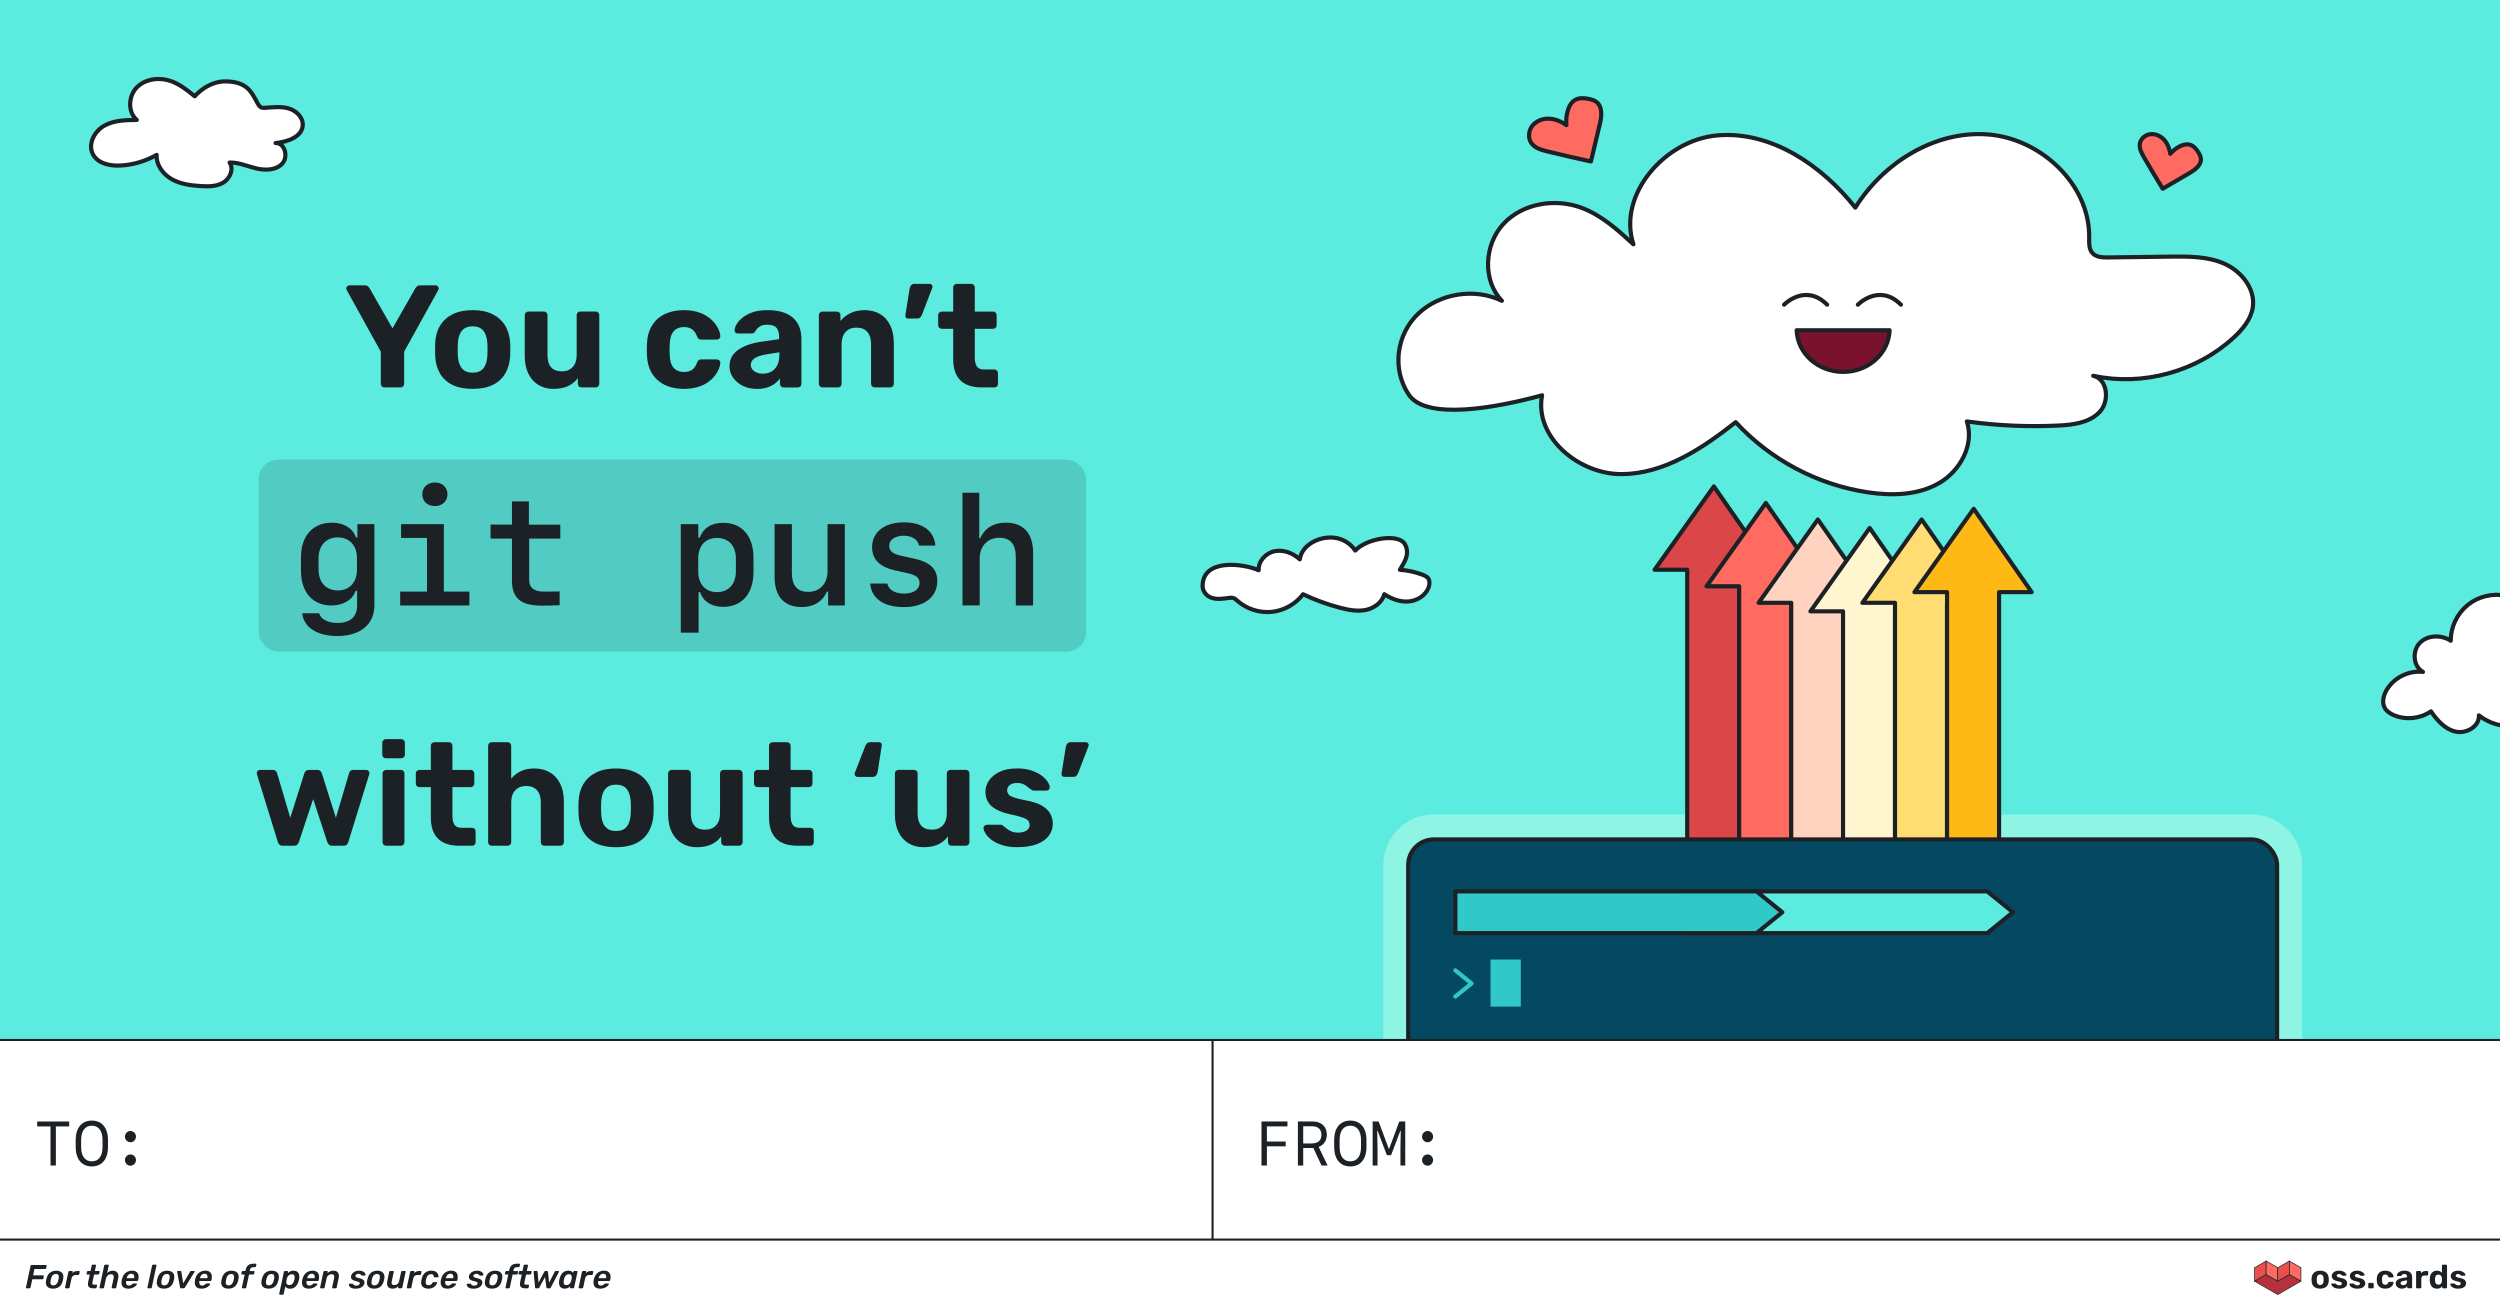 <?xml version="1.0" encoding="UTF-8"?><svg xmlns="http://www.w3.org/2000/svg" viewBox="0 0 1200 630"><rect x="0" y="0" width="1200" height="630" fill="#333333" stroke="none"/><g id="b"><rect width="1200" height="498.72" fill="#5cebdf"/></g><g id="d"><g opacity=".5"><path d="M1080.72,402.93c6.78,0,12.28,5.5,12.28,12.28v153.36c0,6.78-5.5,12.28-12.28,12.28h-392.5c-6.78,0-12.28-5.5-12.28-12.28v-153.36c0-6.78,5.5-12.28,12.28-12.28h392.5M1080.72,390.93h-392.5c-13.39,0-24.28,10.89-24.28,24.28v153.36c0,13.39,10.89,24.28,24.28,24.28h392.5c13.39,0,24.28-10.89,24.28-24.28v-153.36c0-13.39-10.89-24.28-24.28-24.28h0Z" fill="#bffde7"/></g><polygon points="850.48 273.48 822.65 233.49 794.21 273.48 809.86 273.48 809.86 551.52 834.82 551.52 834.82 273.48 850.48 273.48" fill="#db4648" stroke="#1c2126" stroke-linejoin="round" stroke-width="2"/><polygon points="875.41 281.42 847.59 241.43 819.14 281.42 834.8 281.42 834.8 559.45 859.76 559.45 859.76 281.42 875.41 281.42" fill="#ff6b60" stroke="#1c2126" stroke-linejoin="round" stroke-width="2"/><polygon points="900.4 289.35 872.57 249.36 844.13 289.35 859.79 289.35 859.79 567.39 884.74 567.39 884.74 289.35 900.4 289.35" fill="#ffd3bf" stroke="#1c2126" stroke-linejoin="round" stroke-width="2"/><polygon points="925.28 293.44 897.45 253.45 869.01 293.44 884.66 293.44 884.66 571.48 909.62 571.48 909.62 293.44 925.28 293.44" fill="#fff6d0" stroke="#1c2126" stroke-linejoin="round" stroke-width="2"/><polygon points="950.21 289.35 922.39 249.36 893.95 289.35 909.6 289.35 909.6 567.39 934.56 567.39 934.56 289.35 950.21 289.35" fill="#ffdd73" stroke="#1c2126" stroke-linejoin="round" stroke-width="2"/><polygon points="975.2 284.22 947.37 244.23 918.93 284.22 934.59 284.22 934.59 562.26 959.55 562.26 959.55 284.22 975.2 284.22" fill="#ffb916" stroke="#1c2126" stroke-linejoin="round" stroke-width="2"/><rect x="675.94" y="402.93" width="417.07" height="177.92" rx="12.28" ry="12.28" fill="#054861" stroke="#1c2126" stroke-miterlimit="10" stroke-width="2"/><polygon points="953.84 447.9 809.29 447.9 809.29 427.86 953.84 427.86 966.24 437.88 953.84 447.9" fill="#5cebdf" stroke="#1c2126" stroke-linejoin="round" stroke-width="2"/><polygon points="843.11 447.9 698.57 447.9 698.57 427.86 843.11 427.86 855.51 437.88 843.11 447.9" fill="#30c8c9" stroke="#1c2126" stroke-linejoin="round" stroke-width="2"/><polyline points="698.57 465.77 706.35 472.05 698.57 478.34" fill="none" stroke="#30c8c9" stroke-linecap="round" stroke-linejoin="round" stroke-width="2"/><rect x="715.45" y="460.57" width="14.54" height="22.61" fill="#30c8c9"/><path d="M1067.77,126.61c-8.12-3.61-17.34-3.55-26.22-3.43-9.87.13-19.73.26-29.6.39-2.71.04-5.78-.08-7.59-2.1-1.75-1.96-1.59-4.9-1.55-7.53.33-25.46-23.26-47.49-48.65-49.41-25.39-1.92-50.13,13.52-63.61,35.12-16.1-20.3-40.23-36.78-66.05-34.67-25.29,2.07-48.24,28.47-40.47,52.28-7.48-6.87-15.23-13.87-24.73-17.46-12.71-4.8-28.38-2.28-37.64,7.66s-10.18,27.17-.74,36.93c-12.9-6.25-29.54-3.74-40.02,6.04-10.49,9.78-13.02,26.58-4.68,39.01,8.35,12.43,41.83,6.38,63.98.3-3.85,20.1,17.65,37.9,38.11,37.84,20.47-.06,38.73-12.28,54.83-24.92,16.56,18.01,39.41,30.11,63.61,33.68,11.56,1.71,23.99,1.37,34.09-4.5,10.11-5.86,16.94-18.46,13.25-29.55,14.52,2.02,29.23,2.68,43.87,1.98,7.14-.34,14.94-1.32,19.86-6.51,4.92-5.19,3.89-15.84-3.09-17.38,23.68,5.12,49.66-1.96,67.47-18.37,4.32-3.98,8.34-8.82,9.16-14.63,1.24-8.8-5.49-17.16-13.61-20.77Z" fill="#fff" stroke="#1c2126" stroke-linejoin="round" stroke-width="2"/><path d="M184.54,185.96c-.51,0-.93-.16-1.26-.49-.33-.33-.49-.75-.49-1.26v-15.4l-16.38-29.61c-.05-.14-.09-.27-.14-.38-.05-.12-.07-.25-.07-.39,0-.37.15-.71.46-1.01.3-.3.64-.46,1.01-.46h7.49c.61,0,1.1.16,1.47.49.37.33.63.63.77.91l10.99,19.25,10.99-19.25c.14-.28.4-.58.77-.91.37-.33.89-.49,1.54-.49h7.42c.42,0,.77.15,1.05.46.28.3.42.64.42,1.01,0,.14-.01.27-.04.39s-.08.24-.17.38l-16.38,29.61v15.4c0,.51-.16.93-.49,1.26s-.75.49-1.26.49h-7.7Z" fill="#1c2126"/><path d="M226.89,186.66c-3.87,0-7.12-.64-9.73-1.92-2.61-1.28-4.61-3.12-5.98-5.5-1.38-2.38-2.14-5.16-2.28-8.33-.05-.93-.07-2-.07-3.19s.02-2.23.07-3.11c.14-3.22.93-6.01,2.38-8.37,1.45-2.36,3.48-4.18,6.09-5.46,2.61-1.28,5.79-1.92,9.52-1.92s6.84.64,9.45,1.92c2.61,1.28,4.64,3.1,6.09,5.46,1.45,2.36,2.26,5.14,2.45,8.37.05.89.07,1.92.07,3.11s-.02,2.25-.07,3.19c-.19,3.17-.97,5.95-2.34,8.33-1.38,2.38-3.37,4.21-5.98,5.5-2.61,1.28-5.83,1.92-9.66,1.92ZM226.89,178.89c2.29,0,4-.7,5.14-2.1s1.79-3.48,1.92-6.23c.05-.7.07-1.63.07-2.8s-.02-2.1-.07-2.8c-.14-2.71-.78-4.77-1.92-6.2-1.14-1.42-2.86-2.13-5.14-2.13s-4.01.71-5.18,2.13c-1.17,1.42-1.82,3.49-1.96,6.2-.05.7-.07,1.63-.07,2.8s.02,2.1.07,2.8c.14,2.75.79,4.83,1.96,6.23,1.17,1.4,2.89,2.1,5.18,2.1Z" fill="#1c2126"/><path d="M265.67,186.66c-2.71,0-5.1-.62-7.17-1.86-2.08-1.24-3.7-3.03-4.87-5.39-1.17-2.36-1.75-5.21-1.75-8.58v-19.53c0-.51.17-.93.52-1.26.35-.33.76-.49,1.23-.49h7.49c.47,0,.86.16,1.19.49.33.33.49.75.49,1.26v19.11c0,5.23,2.29,7.84,6.86,7.84,2.19,0,3.93-.69,5.22-2.06,1.28-1.38,1.92-3.3,1.92-5.78v-19.11c0-.51.16-.93.49-1.26.33-.33.75-.49,1.26-.49h7.42c.47,0,.86.16,1.19.49.33.33.49.75.49,1.26v32.9c0,.51-.16.93-.49,1.26-.33.33-.72.49-1.19.49h-6.93c-.47,0-.86-.16-1.19-.49-.33-.33-.49-.75-.49-1.26v-2.73c-1.21,1.68-2.78,2.96-4.69,3.85-1.91.89-4.25,1.33-7,1.33Z" fill="#1c2126"/><path d="M328.18,186.66c-3.45,0-6.48-.63-9.07-1.89-2.59-1.26-4.63-3.09-6.12-5.49-1.49-2.4-2.31-5.29-2.45-8.65-.05-.75-.07-1.69-.07-2.83s.02-2.09.07-2.83c.14-3.41.95-6.31,2.42-8.71,1.47-2.4,3.51-4.24,6.12-5.5,2.61-1.26,5.65-1.89,9.1-1.89,3.08,0,5.72.43,7.91,1.29s3.99,1.96,5.39,3.29c1.4,1.33,2.45,2.69,3.15,4.09.7,1.4,1.07,2.64,1.12,3.71.05.51-.12.93-.49,1.26-.38.33-.79.49-1.26.49h-7.49c-.51,0-.9-.12-1.16-.35-.26-.23-.5-.61-.74-1.12-.61-1.63-1.42-2.8-2.45-3.5-1.03-.7-2.31-1.05-3.85-1.05-2.1,0-3.75.68-4.93,2.03-1.19,1.35-1.83,3.45-1.93,6.3-.09,1.82-.09,3.48,0,4.97.09,2.89.74,4.99,1.93,6.3,1.19,1.31,2.83,1.96,4.93,1.96,1.63,0,2.94-.35,3.92-1.05.98-.7,1.77-1.87,2.38-3.5.23-.51.48-.89.74-1.12.26-.23.64-.35,1.16-.35h7.49c.47,0,.89.16,1.26.49.37.33.54.75.49,1.26-.05.79-.28,1.73-.7,2.8-.42,1.07-1.06,2.17-1.92,3.29-.86,1.12-1.97,2.16-3.33,3.11-1.35.96-3,1.73-4.93,2.31-1.94.58-4.17.88-6.68.88Z" fill="#1c2126"/><path d="M363.25,186.66c-2.47,0-4.69-.48-6.65-1.44s-3.52-2.25-4.69-3.88c-1.17-1.63-1.75-3.45-1.75-5.46,0-3.31,1.34-5.93,4.02-7.84,2.68-1.91,6.22-3.22,10.61-3.92l9.17-1.33v-1.26c0-1.82-.42-3.22-1.26-4.2-.84-.98-2.31-1.47-4.41-1.47-1.54,0-2.77.3-3.67.91-.91.61-1.62,1.4-2.14,2.38-.37.61-.93.91-1.68.91h-6.65c-.51,0-.91-.15-1.19-.46-.28-.3-.4-.66-.35-1.08,0-.79.3-1.73.91-2.8.61-1.07,1.54-2.13,2.8-3.18,1.26-1.05,2.88-1.92,4.86-2.62s4.38-1.05,7.18-1.05c2.94,0,5.46.35,7.56,1.05s3.79,1.68,5.08,2.94c1.28,1.26,2.22,2.72,2.8,4.38.58,1.66.88,3.44.88,5.36v21.63c0,.51-.16.93-.49,1.26s-.72.49-1.19.49h-6.93c-.47,0-.86-.16-1.19-.49-.33-.33-.49-.75-.49-1.26v-2.59c-.61.89-1.42,1.71-2.45,2.48-1.03.77-2.25,1.39-3.67,1.86-1.42.47-3.09.7-5,.7ZM366.05,179.38c1.54,0,2.92-.33,4.13-.98,1.21-.65,2.17-1.66,2.87-3.01.7-1.35,1.05-3.06,1.05-5.11v-1.19l-6.51,1.05c-2.47.42-4.29,1.05-5.46,1.89-1.17.84-1.75,1.87-1.75,3.08,0,.89.27,1.64.8,2.27.54.63,1.24,1.12,2.1,1.47.86.35,1.79.53,2.76.53Z" fill="#1c2126"/><path d="M394.81,185.96c-.47,0-.88-.16-1.22-.49-.35-.33-.53-.75-.53-1.26v-32.9c0-.51.17-.93.53-1.26.35-.33.76-.49,1.22-.49h6.86c.51,0,.93.16,1.26.49.33.33.49.75.49,1.26v2.73c1.21-1.49,2.79-2.73,4.72-3.71,1.94-.98,4.26-1.47,6.96-1.47s5.18.62,7.28,1.85c2.1,1.24,3.73,3.03,4.9,5.39,1.17,2.36,1.75,5.22,1.75,8.58v19.53c0,.51-.16.93-.49,1.26s-.75.49-1.26.49h-7.42c-.51,0-.93-.16-1.26-.49-.33-.33-.49-.75-.49-1.26v-19.11c0-2.47-.6-4.4-1.79-5.77-1.19-1.38-2.93-2.07-5.21-2.07s-3.93.69-5.22,2.07c-1.28,1.38-1.92,3.3-1.92,5.77v19.11c0,.51-.16.93-.49,1.26-.33.33-.75.49-1.26.49h-7.42Z" fill="#1c2126"/><path d="M435.91,152.92c-.42,0-.76-.14-1.02-.42-.26-.28-.36-.68-.31-1.19l2.03-12.74c.09-.61.33-1.14.7-1.61.37-.47.93-.7,1.68-.7h7.28c.37,0,.69.14.95.42.26.28.38.58.38.91s-.07.61-.21.84l-4.83,12.6c-.19.47-.46.9-.8,1.29-.35.4-.9.59-1.65.59h-4.2Z" fill="#1c2126"/><path d="M471.18,185.96c-2.89,0-5.36-.48-7.38-1.43-2.03-.96-3.58-2.44-4.66-4.45-1.07-2.01-1.61-4.53-1.61-7.56v-14.7h-5.46c-.51,0-.93-.16-1.26-.49-.33-.33-.49-.72-.49-1.19v-4.83c0-.51.16-.93.49-1.26s.75-.49,1.26-.49h5.46v-11.55c0-.51.17-.93.53-1.26.35-.33.76-.49,1.22-.49h6.93c.47,0,.86.16,1.19.49.33.33.49.75.49,1.26v11.55h8.75c.51,0,.93.16,1.26.49.33.33.49.75.49,1.26v4.83c0,.47-.16.86-.49,1.19s-.75.49-1.26.49h-8.75v13.86c0,1.77.33,3.16.98,4.17.65,1,1.75,1.5,3.29,1.5h5.11c.51,0,.93.16,1.26.49.33.33.49.72.49,1.19v5.18c0,.51-.16.93-.49,1.26s-.75.49-1.26.49h-6.09Z" fill="#1c2126"/><path d="M135.68,405.96c-.65,0-1.16-.16-1.5-.49-.35-.33-.62-.75-.8-1.26l-10.01-32.41c-.09-.23-.14-.47-.14-.7,0-.42.15-.78.46-1.08.3-.3.67-.46,1.08-.46h6.23c.56,0,1,.16,1.33.49.33.33.54.63.63.91l6.37,21.56,6.79-21.42c.09-.33.32-.67.67-1.01.35-.35.85-.53,1.5-.53h3.99c.65,0,1.16.18,1.5.53.35.35.57.69.67,1.01l6.79,21.42,6.37-21.56c.05-.28.23-.58.56-.91.33-.33.79-.49,1.4-.49h6.23c.42,0,.78.15,1.08.46.3.3.46.67.46,1.08,0,.23-.05.47-.14.7l-10.01,32.41c-.19.51-.44.93-.77,1.26-.33.33-.84.49-1.54.49h-5.39c-.65,0-1.17-.16-1.54-.49-.37-.33-.65-.75-.84-1.26l-6.79-20.65-6.86,20.65c-.19.51-.46.93-.81,1.26-.35.33-.88.49-1.58.49h-5.39Z" fill="#1c2126"/><path d="M185.17,363.96c-.47,0-.86-.16-1.19-.49-.33-.33-.49-.75-.49-1.26v-5.67c0-.47.16-.88.49-1.22.33-.35.72-.53,1.19-.53h7.42c.47,0,.88.17,1.23.53s.52.76.52,1.22v5.67c0,.51-.17.93-.52,1.26-.35.33-.76.49-1.23.49h-7.42ZM185.38,405.96c-.47,0-.88-.16-1.22-.49-.35-.33-.53-.75-.53-1.26v-32.9c0-.51.17-.93.53-1.26.35-.33.76-.49,1.22-.49h7.07c.47,0,.86.16,1.19.49.33.33.49.75.49,1.26v32.9c0,.51-.16.93-.49,1.26-.33.33-.72.49-1.19.49h-7.07Z" fill="#1c2126"/><path d="M220.45,405.96c-2.89,0-5.36-.48-7.38-1.43-2.03-.96-3.58-2.44-4.66-4.45-1.07-2.01-1.61-4.53-1.61-7.56v-14.7h-5.46c-.51,0-.93-.16-1.26-.49-.33-.33-.49-.72-.49-1.19v-4.83c0-.51.16-.93.49-1.26s.75-.49,1.26-.49h5.46v-11.55c0-.51.17-.93.53-1.26.35-.33.76-.49,1.22-.49h6.93c.47,0,.86.16,1.19.49.33.33.49.75.49,1.26v11.55h8.75c.51,0,.93.16,1.26.49.33.33.49.75.49,1.26v4.83c0,.47-.16.86-.49,1.19s-.75.49-1.26.49h-8.75v13.86c0,1.77.33,3.16.98,4.17.65,1,1.75,1.5,3.29,1.5h5.11c.51,0,.93.16,1.26.49.33.33.49.72.49,1.19v5.18c0,.51-.16.93-.49,1.26s-.75.49-1.26.49h-6.09Z" fill="#1c2126"/><path d="M236.06,405.96c-.51,0-.93-.16-1.26-.49-.33-.33-.49-.75-.49-1.26v-46.2c0-.51.16-.93.49-1.26.33-.33.75-.49,1.26-.49h7.56c.51,0,.93.16,1.26.49.33.33.49.75.49,1.26v15.75c1.21-1.49,2.74-2.68,4.58-3.57s4.05-1.33,6.62-1.33c2.75,0,5.19.62,7.32,1.85,2.12,1.24,3.78,3.03,4.97,5.39,1.19,2.36,1.79,5.22,1.79,8.58v19.53c0,.51-.16.93-.49,1.26s-.75.49-1.26.49h-7.63c-.47,0-.86-.16-1.19-.49-.33-.33-.49-.75-.49-1.26v-19.11c0-2.47-.61-4.4-1.82-5.77-1.21-1.38-2.94-2.07-5.18-2.07s-3.94.69-5.25,2.07c-1.31,1.38-1.96,3.3-1.96,5.77v19.11c0,.51-.16.93-.49,1.26-.33.33-.75.49-1.26.49h-7.56Z" fill="#1c2126"/><path d="M295.7,406.66c-3.87,0-7.12-.64-9.73-1.92-2.61-1.28-4.61-3.12-5.98-5.5-1.38-2.38-2.14-5.16-2.28-8.33-.05-.93-.07-2-.07-3.19s.02-2.23.07-3.11c.14-3.22.93-6.01,2.38-8.37,1.45-2.36,3.48-4.18,6.09-5.46,2.61-1.28,5.79-1.92,9.52-1.92s6.84.64,9.45,1.92c2.61,1.28,4.64,3.1,6.09,5.46,1.45,2.36,2.26,5.14,2.45,8.37.05.89.07,1.92.07,3.11s-.02,2.25-.07,3.19c-.19,3.17-.97,5.95-2.34,8.33-1.38,2.38-3.37,4.21-5.98,5.5-2.61,1.28-5.83,1.92-9.66,1.92ZM295.7,398.89c2.29,0,4-.7,5.14-2.1s1.79-3.48,1.92-6.23c.05-.7.07-1.63.07-2.8s-.02-2.1-.07-2.8c-.14-2.71-.78-4.77-1.92-6.2-1.14-1.42-2.86-2.13-5.14-2.13s-4.01.71-5.18,2.13c-1.17,1.42-1.82,3.49-1.96,6.2-.05.7-.07,1.63-.07,2.8s.02,2.1.07,2.8c.14,2.75.79,4.83,1.96,6.23,1.17,1.4,2.89,2.1,5.18,2.1Z" fill="#1c2126"/><path d="M334.48,406.66c-2.71,0-5.1-.62-7.17-1.86-2.08-1.24-3.7-3.03-4.87-5.39-1.17-2.36-1.75-5.21-1.75-8.58v-19.53c0-.51.17-.93.52-1.26.35-.33.76-.49,1.23-.49h7.49c.47,0,.86.16,1.19.49.33.33.49.75.49,1.26v19.11c0,5.23,2.29,7.84,6.86,7.84,2.19,0,3.93-.69,5.22-2.06,1.28-1.38,1.92-3.3,1.92-5.78v-19.11c0-.51.16-.93.49-1.26.33-.33.75-.49,1.26-.49h7.42c.47,0,.86.16,1.19.49.33.33.49.75.49,1.26v32.9c0,.51-.16.93-.49,1.26-.33.33-.72.49-1.19.49h-6.93c-.47,0-.86-.16-1.19-.49-.33-.33-.49-.75-.49-1.26v-2.73c-1.21,1.68-2.78,2.96-4.69,3.85-1.91.89-4.25,1.33-7,1.33Z" fill="#1c2126"/><path d="M382.78,405.96c-2.89,0-5.36-.48-7.38-1.43-2.03-.96-3.58-2.44-4.66-4.45-1.07-2.01-1.61-4.53-1.61-7.56v-14.7h-5.46c-.51,0-.93-.16-1.26-.49-.33-.33-.49-.72-.49-1.19v-4.83c0-.51.16-.93.49-1.26s.75-.49,1.26-.49h5.46v-11.55c0-.51.17-.93.53-1.26.35-.33.76-.49,1.22-.49h6.93c.47,0,.86.16,1.19.49.33.33.49.75.49,1.26v11.55h8.75c.51,0,.93.16,1.26.49.33.33.49.75.49,1.26v4.83c0,.47-.16.86-.49,1.19s-.75.49-1.26.49h-8.75v13.86c0,1.77.33,3.16.98,4.17.65,1,1.75,1.5,3.29,1.5h5.11c.51,0,.93.16,1.26.49.33.33.49.72.49,1.19v5.18c0,.51-.16.93-.49,1.26s-.75.49-1.26.49h-6.09Z" fill="#1c2126"/><path d="M411.54,372.92c-.37,0-.69-.14-.94-.42-.26-.28-.39-.58-.39-.91s.07-.63.21-.91l4.9-12.53c.19-.47.46-.9.8-1.3.35-.4.88-.59,1.58-.59h4.27c.37,0,.7.14.98.42s.37.68.28,1.19l-1.96,12.67c-.09.61-.34,1.16-.74,1.64-.4.49-.97.74-1.71.74h-7.28Z" fill="#1c2126"/><path d="M443.33,406.66c-2.71,0-5.1-.62-7.17-1.86-2.08-1.24-3.7-3.03-4.87-5.39-1.17-2.36-1.75-5.21-1.75-8.58v-19.53c0-.51.17-.93.52-1.26.35-.33.76-.49,1.23-.49h7.49c.47,0,.86.16,1.19.49.33.33.49.75.49,1.26v19.11c0,5.23,2.29,7.84,6.86,7.84,2.19,0,3.93-.69,5.22-2.06,1.28-1.38,1.92-3.3,1.92-5.78v-19.11c0-.51.16-.93.49-1.26.33-.33.75-.49,1.26-.49h7.42c.47,0,.86.16,1.19.49.33.33.49.75.49,1.26v32.9c0,.51-.16.93-.49,1.26-.33.33-.72.49-1.19.49h-6.93c-.47,0-.86-.16-1.19-.49-.33-.33-.49-.75-.49-1.26v-2.73c-1.21,1.68-2.78,2.96-4.69,3.85-1.91.89-4.25,1.33-7,1.33Z" fill="#1c2126"/><path d="M488.47,406.66c-2.89,0-5.38-.34-7.46-1.02-2.08-.68-3.76-1.5-5.04-2.48-1.28-.98-2.24-1.97-2.87-2.98-.63-1-.97-1.85-1.01-2.55-.05-.51.12-.93.49-1.26.37-.33.75-.49,1.12-.49h6.79c.19,0,.34.02.46.07.12.05.27.16.46.35.61.42,1.22.9,1.85,1.44.63.54,1.39.99,2.28,1.36.89.37,1.96.56,3.22.56,1.54,0,2.83-.32,3.88-.95s1.58-1.53,1.58-2.7c0-.84-.23-1.54-.7-2.1-.47-.56-1.38-1.07-2.73-1.54-1.35-.47-3.36-.98-6.02-1.54-2.52-.56-4.67-1.31-6.44-2.24-1.77-.93-3.1-2.11-3.99-3.53-.89-1.42-1.33-3.14-1.33-5.15,0-1.82.57-3.57,1.71-5.25s2.83-3.07,5.08-4.17c2.24-1.1,5.04-1.64,8.4-1.64,2.57,0,4.82.31,6.75.94,1.94.63,3.56,1.42,4.86,2.38,1.31.96,2.3,1.94,2.98,2.94.68,1,1.04,1.88,1.08,2.62.05.51-.09.93-.42,1.26s-.7.49-1.12.49h-6.23c-.23,0-.44-.05-.63-.14s-.35-.21-.49-.35c-.56-.33-1.13-.75-1.71-1.26-.58-.51-1.27-.96-2.06-1.33-.79-.37-1.82-.56-3.08-.56-1.49,0-2.65.34-3.46,1.01-.82.68-1.23,1.53-1.23,2.55,0,.65.21,1.26.63,1.82s1.27,1.07,2.56,1.54c1.28.47,3.28.96,5.98,1.47,3.17.56,5.69,1.4,7.56,2.52,1.87,1.12,3.2,2.42,3.99,3.88.79,1.47,1.19,3.04,1.19,4.72,0,2.19-.64,4.14-1.92,5.85-1.28,1.7-3.19,3.03-5.71,3.99s-5.6,1.44-9.24,1.44Z" fill="#1c2126"/><path d="M510.88,372.92c-.42,0-.76-.14-1.02-.42-.26-.28-.36-.68-.31-1.19l2.03-12.74c.09-.61.33-1.14.7-1.61.37-.47.93-.7,1.68-.7h7.28c.37,0,.69.14.95.42.26.28.38.58.38.91s-.07.61-.21.84l-4.83,12.6c-.19.47-.46.9-.8,1.29-.35.4-.9.59-1.65.59h-4.2Z" fill="#1c2126"/><rect x="124.2" y="220.61" width="397.09" height="92.15" rx="9.29" ry="9.29" fill="#1c2126" opacity=".15"/><path d="M145.07,294.38h8.13c.71,2.82,4.17,4.63,8.8,4.63,6.1,0,9.41-2.92,9.41-8.38v-7.06h-.71c-1.39,4.31-5.88,7.06-11.62,7.06-9.02,0-14.62-6.38-14.62-16.68v-6.38c0-10.37,5.67-16.68,14.94-16.68,5.67,0,10.02,2.71,11.44,7.06h.71v-6.38h8.16v39c0,9.16-6.74,14.72-17.82,14.72-9.7,0-16.11-4.17-16.82-10.91ZM162.14,283.41c5.6,0,9.2-3.89,9.2-9.98v-5.49c0-6.1-3.6-9.98-9.2-9.98s-9.23,3.88-9.23,9.98v5.49c0,6.09,3.6,9.98,9.23,9.98Z" fill="#1c2126"/><path d="M192.09,290.61v-6.63h12.87v-25.77h-12.44v-6.63h20.53v32.4h12.26v6.63h-33.22ZM202.71,237.25c0-3.35,2.49-5.67,6.02-5.67s6.06,2.32,6.06,5.67-2.5,5.67-6.06,5.67-6.02-2.32-6.02-5.67Z" fill="#1c2126"/><path d="M253.87,240.67v11.16h15.08v6.7h-14.94v20.07c0,3.46,2.46,5.38,6.88,5.38,1.43,0,7.06-.04,7.74-.11v6.63c-.64.11-7.2.21-8.38.21-10.27,0-14.51-3.49-14.51-12.16v-20.03h-10.27v-6.7h10.27v-11.16h8.13Z" fill="#1c2126"/><path d="M361.67,267.62v6.95c0,10.41-5.56,16.72-14.54,16.72-5.63,0-9.62-2.57-11.09-7.06h-.71v19.46h-8.55v-52.11h8.41v6.42h.71c1.64-4.56,5.6-7.06,11.23-7.06,8.98,0,14.54,6.31,14.54,16.68ZM335.15,268.15v6.13c0,6.13,3.46,9.94,9.02,9.94s9.05-3.85,9.05-9.94v-6.13c0-6.13-3.46-9.94-9.05-9.94s-9.02,3.81-9.02,9.94Z" fill="#1c2126"/><path d="M405.52,290.61h-8.02v-6.67h-.57c-2,4.78-6.31,7.45-12.05,7.45-8.48,0-13.08-5.06-13.08-14.54v-25.27h8.3v23.28c0,6.27,2.57,9.23,7.91,9.23s9.2-3.85,9.2-9.77v-22.74h8.31v39.03Z" fill="#1c2126"/><path d="M433.83,250.72c8.95,0,14.61,4.13,15.15,11.16h-7.84c-.57-2.92-3.39-4.74-7.41-4.74s-6.92,1.93-6.92,4.85c0,2.5,1.78,3.92,6.02,4.85l5.81,1.25c7.81,1.68,11.26,4.99,11.26,10.84,0,7.59-6.24,12.48-16.04,12.48s-15.61-4.24-16.18-11.3h8.23c.71,3.07,3.67,4.81,8.09,4.81s7.38-2,7.38-5.03c0-2.57-1.64-3.89-6.09-4.85l-5.85-1.28c-7.2-1.6-10.84-5.31-10.84-11.12,0-7.27,5.99-11.91,15.22-11.91Z" fill="#1c2126"/><path d="M461.99,236.5h8.06v21.81h.53c1.96-4.74,6.38-7.45,12.16-7.45,8.52,0,13.15,5.13,13.15,14.51v25.24h-8.31v-23.21c0-6.24-2.6-9.27-7.98-9.27s-9.34,3.92-9.34,9.84v22.63h-8.27v-54.11Z" fill="#1c2126"/><path d="M856.36,146.25s10.16-10.49,20.66,0" fill="none" stroke="#1c2126" stroke-linecap="round" stroke-miterlimit="10" stroke-width="2"/><path d="M891.79,146.25s10.16-10.49,20.66,0" fill="none" stroke="#1c2126" stroke-linecap="round" stroke-miterlimit="10" stroke-width="2"/><path d="M862.4,158.52c.37,11.09,10.2,19.99,22.3,19.99s21.94-8.89,22.3-19.99h-44.61Z" fill="#7a122d" stroke="#1c2126" stroke-linecap="round" stroke-linejoin="round" stroke-width="2"/><path d="M1056.41,76.1c-.1-1.05-.6-2.02-1.15-2.92-.96-1.58-2.22-3.13-3.99-3.68-1.85-.58-3.87.08-5.55,1.04-1.51.86-2.85,1.98-4,3.28-.36-2.4-1.23-4.77-2.83-6.59-1.62-1.84-4.06-3.06-6.5-2.85-2.45.21-4.77,2.02-5.24,4.43-.45,2.31.75,4.59,1.93,6.63,2.93,5.1,5.94,10.15,9.03,15.15,4.28-2.51,8.56-5.02,12.84-7.52,2.7-1.58,5.78-3.85,5.47-6.97Z" fill="#ff6b60" stroke="#1c2126" stroke-linejoin="round" stroke-width="2"/><path d="M766.34,48.97c-1.02-.8-2.3-1.18-3.56-1.45-2.22-.49-4.66-.69-6.64.41-2.08,1.15-3.22,3.49-3.79,5.8-.52,2.06-.67,4.21-.49,6.33-2.43-1.72-5.27-2.96-8.24-3.09-3.01-.13-6.15,1-8.04,3.34-1.89,2.34-2.26,5.94-.52,8.4,1.67,2.36,4.7,3.22,7.5,3.92,7,1.73,14.03,3.35,21.08,4.86,1.41-5.92,2.82-11.84,4.23-17.75.89-3.73,1.49-8.39-1.53-10.76Z" fill="#ff6b60" stroke="#1c2126" stroke-linejoin="round" stroke-width="2"/><path d="M145.31,59.89c.1-3.74-3.25-6.83-6.84-7.86-3.6-1.03-7.42-.53-11.16-.28-.58.04-1.18.07-1.72-.12-1.15-.41-1.73-1.64-2.3-2.71-2.84-5.31-5.03-9.45-14.33-9.85s-15.48,7.15-15.48,7.15c-3.46-2.81-7.01-5.67-11.19-7.21-5.53-2.03-12.32-1.32-16.51,2.83-4.18,4.15-4.6,11.91-.11,15.73-5.38.04-11.02.16-15.69,2.81-4.68,2.65-7.86,8.75-5.44,13.55,2.3,4.56,8.26,5.81,13.37,5.52,6.05-.34,12.01-2.11,17.28-5.11-.27,4.8,3.02,9.26,7.2,11.64,4.18,2.38,9.1,3.03,13.89,3.34,3.75.24,7.74.24,10.95-1.71,3.21-1.95,5.11-6.51,2.98-9.6,4.42-.07,8.59,1.83,12.89,2.84,4.3,1.01,9.41.91,12.41-2.34,2.99-3.25,1.19-10.06-3.22-9.85,5.72-.54,12.89-3,13.04-8.75Z" fill="#fff" stroke="#1c2126" stroke-linejoin="round" stroke-width="2"/><path d="M1202.96,285.96c-6.4-1.36-13.38.32-18.46,4.44-5.08,4.12-8.17,10.6-8.16,17.15-4.5-2.95-11.11-2.8-14.85,1.07s-3.19,11.29,1.53,13.9c-6.86-.8-14.04,2.8-17.5,8.78-1.52,2.63-2.31,6.05-.75,8.66.93,1.55,2.55,2.57,4.21,3.29,5.75,2.47,12.75,1.76,17.89-1.81,2.96,4.34,6.75,8.62,11.88,9.75,5.13,1.13,11.46-2.57,11.11-7.81,4.86,3.84,11.24,5.71,17.4,5.11" fill="#fff" stroke="#1c2126" stroke-linejoin="round" stroke-width="2"/><path d="M685.34,277.39c-.63-.76-1.57-1.17-2.49-1.51-3.5-1.32-7.19-2.12-10.91-2.39,1.35-2.47,5.42-7.41,2.28-12.47-3.15-5.06-18.26-2.63-23.7,3.24,0,0-4.8-8.08-15.49-5.89-5.27,1.08-10.38,4.78-11.12,10.11-3.23-2.94-7.72-4.76-12-3.92-4.28.84-8.01,4.8-7.74,9.16-7.58-3.32-26.94-5.69-26.92,7.6,0,2.62,2.01,4.93,4.51,5.7,2.51.77,5.21.39,7.8.02.86-.12,1.75-.23,2.56.06.71.26,1.27.8,1.84,1.3,4.44,3.92,10.55,5.89,16.45,5.3,5.9-.59,11.49-3.73,15.07-8.46,5.73,2.73,11.72,4.91,17.87,6.52,3.98,1.04,8.16,1.84,12.19,1.02s7.91-3.58,8.94-7.56c3.47,2.29,7.58,3.84,11.72,3.48,4.14-.36,8.22-2.94,9.58-6.86.51-1.47.58-3.25-.42-4.45Z" fill="#fff" stroke="#1c2126" stroke-linecap="round" stroke-linejoin="round" stroke-width="2"/><rect x="0" y="595" width="1200" height="35" fill="#fff"/><rect x="0" y="499.19" width="1200" height="95.81" fill="#fff"/><line x1="0" y1="499.19" x2="1200" y2="499.19" fill="none" stroke="#1c2126" stroke-miterlimit="10"/><line x1="0" y1="595" x2="1200" y2="595" fill="none" stroke="#1c2126" stroke-miterlimit="10"/><path d="M24.24,559.45v-18.76h-6.39v-2.37h15.35v2.37h-6.39v18.76h-2.58Z" fill="#1c2126"/><path d="M44.08,559.89c-4.8,0-7.75-3.46-7.75-9.3v-3.41c0-5.84,2.94-9.3,7.75-9.3s7.75,3.46,7.75,9.3v3.41c0,5.84-2.94,9.3-7.75,9.3ZM49.22,550.58v-3.38c0-4.41-1.93-6.87-5.14-6.87s-5.14,2.46-5.14,6.87v3.38c0,4.41,1.93,6.87,5.14,6.87s5.14-2.46,5.14-6.87Z" fill="#1c2126"/><path d="M59.97,545.58c0-1.48,1.2-2.71,2.65-2.71s2.65,1.23,2.65,2.71-1.2,2.71-2.65,2.71-2.65-1.23-2.65-2.71ZM59.97,556.83c0-1.48,1.2-2.7,2.65-2.7s2.65,1.21,2.65,2.7-1.2,2.71-2.65,2.71-2.65-1.21-2.65-2.71Z" fill="#1c2126"/><line x1="582.03" y1="498.72" x2="582.03" y2="595" fill="none" stroke="#1c2126" stroke-miterlimit="10"/><path d="M605.51,559.45v-21.14h12.47v2.37h-9.87v7.25h9.02v2.3h-9.02v9.21h-2.59Z" fill="#1c2126"/><path d="M625.54,551.03v8.42h-2.55v-21.14h7.09c4.19,0,6.81,2.43,6.81,6.36,0,2.77-1.54,5.04-3.94,5.83l4.31,8.95h-2.92l-3.94-8.42h-4.86ZM625.54,548.85h4.19c2.92,0,4.56-1.48,4.56-4.12s-1.61-4.12-4.44-4.12h-4.31v8.23Z" fill="#1c2126"/><path d="M648.15,559.89c-4.8,0-7.75-3.46-7.75-9.3v-3.41c0-5.84,2.94-9.3,7.75-9.3s7.75,3.46,7.75,9.3v3.41c0,5.84-2.94,9.3-7.75,9.3ZM653.29,550.58v-3.38c0-4.41-1.93-6.87-5.14-6.87s-5.14,2.46-5.14,6.87v3.38c0,4.41,1.93,6.87,5.14,6.87s5.14-2.46,5.14-6.87Z" fill="#1c2126"/><path d="M661.18,559.45h-2.31v-21.14h2.86l4.88,13.08h.19l4.86-13.08h2.86v21.14h-2.31v-8.1l.15-8.57h-.19l-4.45,11.71h-2.02l-4.45-11.71h-.19l.15,8.57v8.1Z" fill="#1c2126"/><path d="M682.59,545.58c0-1.48,1.2-2.71,2.65-2.71s2.65,1.23,2.65,2.71-1.2,2.71-2.65,2.71-2.65-1.23-2.65-2.71ZM682.59,556.83c0-1.48,1.2-2.7,2.65-2.7s2.65,1.21,2.65,2.7-1.2,2.71-2.65,2.71-2.65-1.21-2.65-2.71Z" fill="#1c2126"/><path d="M12.77,618.4c-.12,0-.21-.04-.26-.11s-.08-.17-.06-.27l2.22-10.42c.02-.12.07-.21.16-.29.08-.07.19-.11.3-.11h6.95c.12,0,.2.04.26.11.05.07.07.17.05.29l-.24,1.12c-.02.12-.08.21-.16.28-.08.07-.19.11-.3.11h-5.14l-.66,3.04h4.82c.12,0,.2.04.26.11.05.07.07.17.05.29l-.22,1.12c-.02.11-.08.2-.17.27-.09.07-.19.11-.31.11h-4.82l-.85,3.97c-.02.11-.08.2-.16.27s-.19.11-.3.11h-1.41Z" fill="#1c2126"/><path d="M25.41,618.56c-.81,0-1.49-.15-2.02-.45s-.92-.72-1.15-1.26c-.23-.54-.29-1.18-.17-1.9.03-.19.08-.43.13-.71s.12-.51.17-.7c.19-.74.49-1.37.89-1.91s.91-.96,1.54-1.26c.62-.3,1.36-.45,2.22-.45s1.49.15,2.02.45c.54.3.93.72,1.16,1.26s.29,1.18.18,1.91c-.04.19-.09.43-.14.7s-.11.51-.16.71c-.19.72-.48,1.36-.87,1.9-.39.54-.9.96-1.52,1.26s-1.38.45-2.26.45ZM25.57,616.98c.58,0,1.06-.18,1.46-.54.4-.36.69-.88.87-1.58.04-.16.09-.37.14-.62s.1-.46.13-.62c.12-.69.07-1.22-.14-1.58-.21-.36-.61-.54-1.18-.54s-1.05.18-1.46.54-.69.88-.86,1.58c-.04.16-.09.37-.15.62s-.1.46-.12.62c-.12.69-.07,1.22.14,1.58s.6.54,1.18.54Z" fill="#1c2126"/><path d="M31.53,618.4c-.11,0-.19-.04-.25-.11s-.08-.17-.06-.27l1.6-7.54c.02-.12.08-.21.17-.29s.19-.11.3-.11h1.3c.11,0,.19.04.25.11s.08.17.06.29l-.14.66c.26-.34.58-.6.98-.78s.88-.27,1.44-.27h.78c.12,0,.2.04.26.11.05.07.07.16.05.27l-.24,1.15c-.02.11-.08.2-.17.27s-.19.11-.3.11h-1.25c-.51,0-.94.14-1.29.43-.35.28-.57.68-.68,1.19l-.94,4.4c-.02.11-.07.2-.16.27-.08.07-.19.11-.3.11h-1.39Z" fill="#1c2126"/><path d="M44.76,618.4c-.73,0-1.29-.11-1.7-.34-.4-.22-.67-.56-.78-1-.12-.44-.11-.99.03-1.66l.79-3.63h-1.26c-.11,0-.19-.04-.25-.11-.06-.07-.08-.17-.06-.29l.19-.91c.02-.11.08-.2.17-.27.09-.07.2-.11.31-.11h1.25l.58-2.65c.02-.11.07-.2.16-.27.08-.07.18-.11.29-.11h1.3c.12,0,.21.04.26.11.06.08.08.17.06.27l-.58,2.65h2c.11,0,.19.04.25.11s.08.16.06.27l-.19.91c-.02.12-.08.21-.17.29-.09.08-.19.11-.3.11h-2l-.74,3.47c-.06.29-.1.54-.1.74,0,.21.05.37.17.48s.33.17.62.17h1.15c.12,0,.2.04.26.11.05.08.07.17.05.27l-.21.99c-.02.11-.08.2-.16.27-.09.07-.19.11-.3.11h-1.14Z" fill="#1c2126"/><path d="M48.07,618.4c-.11,0-.19-.04-.25-.11s-.08-.17-.06-.27l2.26-10.59c.02-.11.08-.2.16-.27.08-.07.18-.11.29-.11h1.44c.11,0,.19.04.25.11.06.08.08.17.06.27l-.78,3.65c.34-.34.72-.62,1.14-.83.42-.21.93-.32,1.53-.32.69,0,1.26.15,1.7.44.44.29.75.71.92,1.24.17.53.18,1.17.02,1.92l-.96,4.5c-.02.11-.08.2-.16.27-.09.07-.19.11-.3.11h-1.44c-.11,0-.19-.04-.25-.11s-.08-.17-.06-.27l.93-4.4c.14-.62.11-1.1-.08-1.46-.19-.35-.58-.53-1.17-.53-.36,0-.71.08-1.03.23-.33.15-.61.38-.84.68s-.4.66-.5,1.07l-.93,4.4c-.02.11-.08.2-.16.27-.09.07-.18.11-.29.11h-1.44Z" fill="#1c2126"/><path d="M61.51,618.56c-.78,0-1.43-.15-1.95-.46-.52-.31-.87-.76-1.07-1.35-.2-.59-.23-1.29-.09-2.13.02-.11.05-.24.08-.41.03-.17.06-.3.1-.39.21-.81.54-1.51.99-2.09.45-.58.99-1.03,1.64-1.34s1.36-.47,2.14-.47c.86,0,1.55.18,2.06.54s.84.85,1.01,1.49.16,1.37,0,2.2l-.08.34c-.02.11-.08.2-.17.27-.09.08-.19.11-.31.11h-5.31c-.01.06-.02.11-.03.13-.05.38-.05.72.02,1.03.06.31.21.57.42.76s.51.29.87.29c.3,0,.56-.04.79-.13.22-.09.41-.2.55-.31.14-.12.25-.21.33-.29.13-.13.22-.21.29-.23.06-.03.15-.04.27-.04h1.39c.1,0,.17.03.22.1.05.06.07.14.05.24-.05.17-.19.38-.4.62-.21.24-.5.48-.86.72-.36.24-.79.43-1.29.58s-1.04.23-1.64.23ZM60.82,613.53h3.54l.02-.05c.1-.42.1-.78.02-1.1s-.23-.56-.46-.74c-.22-.18-.52-.26-.9-.26s-.71.09-1.02.26c-.3.18-.56.42-.76.74-.2.31-.35.68-.43,1.1l-.02.05Z" fill="#1c2126"/><path d="M71.06,618.4c-.11,0-.19-.04-.25-.11s-.08-.17-.06-.27l2.26-10.59c.02-.11.08-.2.16-.27.08-.07.18-.11.29-.11h1.33c.12,0,.21.04.26.11.06.08.08.17.06.27l-2.26,10.59c-.02.11-.08.2-.16.27-.09.07-.19.11-.3.11h-1.33Z" fill="#1c2126"/><path d="M78.64,618.56c-.81,0-1.49-.15-2.02-.45-.54-.3-.92-.72-1.15-1.26-.23-.54-.29-1.18-.17-1.9.03-.19.08-.43.14-.71s.11-.51.17-.7c.19-.74.49-1.37.89-1.91.4-.54.91-.96,1.54-1.26s1.36-.45,2.22-.45,1.49.15,2.02.45.92.72,1.16,1.26c.23.54.29,1.18.18,1.91-.04.19-.09.43-.14.7-.05.28-.11.51-.16.71-.19.72-.48,1.36-.87,1.9-.39.54-.9.96-1.52,1.26-.62.3-1.38.45-2.26.45ZM78.8,616.98c.58,0,1.06-.18,1.46-.54s.69-.88.87-1.58c.04-.16.09-.37.14-.62.05-.26.1-.46.13-.62.12-.69.07-1.22-.14-1.58s-.61-.54-1.18-.54-1.05.18-1.46.54c-.41.36-.69.88-.86,1.58-.04.16-.09.37-.15.62s-.1.46-.12.62c-.12.69-.07,1.22.14,1.58.21.36.6.54,1.18.54Z" fill="#1c2126"/><path d="M86.92,618.4c-.16,0-.27-.04-.34-.12-.06-.08-.11-.17-.13-.28l-1.42-7.49c-.02-.14,0-.25.08-.32s.18-.11.3-.11h1.22c.12,0,.21.03.27.1.06.06.11.15.13.27l.91,5.55,3.33-5.62c.03-.06.09-.13.17-.2.08-.07.18-.11.31-.11h1.39c.13,0,.22.05.26.14.05.1.03.21-.06.35l-4.56,7.42c-.08.11-.16.2-.25.28-.09.08-.22.12-.38.12h-1.25Z" fill="#1c2126"/><path d="M96.66,618.56c-.78,0-1.43-.15-1.94-.46-.52-.31-.88-.76-1.07-1.35-.2-.59-.23-1.29-.09-2.13.02-.11.05-.24.08-.41.03-.17.06-.3.1-.39.21-.81.54-1.51.99-2.09.45-.58.99-1.03,1.64-1.34s1.36-.47,2.14-.47c.86,0,1.55.18,2.06.54.51.36.84.85,1.01,1.49.17.63.16,1.37,0,2.2l-.08.34c-.02.11-.08.2-.17.27-.09.08-.2.11-.31.11h-5.31c-.01.06-.02.11-.03.13-.05.38-.05.72.02,1.03.06.31.21.57.42.76s.51.29.87.29c.3,0,.56-.04.78-.13.22-.09.41-.2.55-.31.14-.12.25-.21.33-.29.13-.13.22-.21.29-.23.06-.03.15-.04.27-.04h1.39c.1,0,.17.03.22.1.05.06.07.14.05.24-.05.17-.19.38-.4.62-.21.24-.5.48-.87.72-.36.24-.79.43-1.29.58s-1.04.23-1.64.23ZM95.97,613.53h3.54l.02-.05c.1-.42.1-.78.02-1.1s-.23-.56-.46-.74c-.22-.18-.52-.26-.9-.26s-.71.09-1.02.26-.56.42-.76.74c-.2.31-.35.68-.43,1.1l-.02.05Z" fill="#1c2126"/><path d="M109.56,618.56c-.81,0-1.49-.15-2.02-.45s-.92-.72-1.15-1.26c-.23-.54-.29-1.18-.17-1.9.03-.19.08-.43.13-.71s.12-.51.17-.7c.19-.74.49-1.37.89-1.91s.91-.96,1.54-1.26c.62-.3,1.36-.45,2.22-.45s1.49.15,2.02.45c.54.3.93.72,1.16,1.26s.29,1.18.18,1.91c-.04.19-.09.43-.14.7s-.11.51-.16.71c-.19.72-.48,1.36-.87,1.9-.39.54-.9.96-1.52,1.26s-1.38.45-2.26.45ZM109.72,616.98c.58,0,1.06-.18,1.46-.54.4-.36.69-.88.87-1.58.04-.16.09-.37.14-.62s.1-.46.13-.62c.12-.69.07-1.22-.14-1.58-.21-.36-.61-.54-1.18-.54s-1.05.18-1.46.54-.69.88-.86,1.58c-.04.16-.09.37-.15.62s-.1.46-.12.62c-.12.69-.07,1.22.14,1.58s.6.54,1.18.54Z" fill="#1c2126"/><path d="M116.42,618.4c-.12,0-.21-.04-.26-.11s-.08-.17-.06-.27l1.33-6.24h-1.29c-.11,0-.19-.04-.25-.11-.06-.07-.08-.17-.06-.29l.19-.91c.02-.11.08-.2.17-.27s.19-.11.31-.11h1.3l.13-.65c.15-.64.38-1.17.69-1.59.31-.42.7-.74,1.18-.95.48-.21,1.04-.32,1.68-.32h1.28c.12,0,.2.04.26.11.05.07.07.16.05.27l-.19.91c-.02.12-.08.21-.17.29s-.19.11-.3.11h-.96c-.43,0-.76.11-.99.32-.23.21-.39.52-.46.93l-.13.58h1.98c.12,0,.2.04.26.11.05.07.07.16.05.27l-.19.91c-.02.12-.08.21-.16.29-.09.08-.19.11-.3.11h-1.98l-1.34,6.24c-.02.11-.07.2-.16.27-.08.07-.18.11-.29.11h-1.3Z" fill="#1c2126"/><path d="M128.85,618.56c-.81,0-1.48-.15-2.02-.45s-.92-.72-1.15-1.26c-.23-.54-.29-1.18-.17-1.9.03-.19.08-.43.14-.71s.11-.51.17-.7c.19-.74.49-1.37.89-1.91s.91-.96,1.54-1.26c.62-.3,1.36-.45,2.22-.45s1.49.15,2.02.45c.54.3.92.72,1.16,1.26.23.54.29,1.18.18,1.91-.04.19-.09.43-.14.7s-.11.51-.16.71c-.19.72-.48,1.36-.87,1.9-.39.54-.9.96-1.52,1.26s-1.38.45-2.26.45ZM129.01,616.98c.58,0,1.06-.18,1.46-.54.4-.36.69-.88.87-1.58.04-.16.09-.37.14-.62.05-.26.1-.46.13-.62.12-.69.07-1.22-.14-1.58-.21-.36-.61-.54-1.18-.54s-1.05.18-1.46.54-.69.88-.86,1.58c-.04.16-.09.37-.15.62s-.1.46-.12.62c-.12.69-.07,1.22.14,1.58s.6.54,1.18.54Z" fill="#1c2126"/><path d="M134.32,621.45c-.11,0-.19-.04-.25-.11-.06-.07-.08-.16-.06-.27l2.26-10.59c.02-.11.08-.2.16-.27.09-.07.18-.11.29-.11h1.28c.11,0,.19.04.25.11s.08.16.06.27l-.14.64c.33-.34.7-.62,1.1-.85.4-.22.93-.34,1.58-.34.55,0,1.03.09,1.42.28.39.19.7.45.92.79.22.34.37.74.44,1.21.07.46.06.97-.04,1.53-.02.18-.05.35-.09.51s-.08.34-.14.53c-.13.52-.31,1.02-.54,1.48-.24.46-.52.87-.86,1.22-.34.35-.73.62-1.18.81-.45.19-.96.29-1.53.29-.6,0-1.09-.1-1.47-.31-.38-.21-.66-.48-.83-.82l-.78,3.63c-.02.11-.08.2-.16.27-.09.08-.19.11-.3.11h-1.36ZM138.88,616.85c.43,0,.79-.1,1.09-.3.3-.2.55-.46.74-.78.2-.33.35-.68.47-1.05.05-.16.1-.32.13-.48.03-.16.06-.32.08-.48.05-.38.06-.74.02-1.06s-.16-.58-.36-.78c-.2-.2-.51-.3-.94-.3-.45,0-.83.1-1.16.3-.33.2-.59.46-.8.78s-.36.64-.44.97c-.05.19-.1.39-.14.61s-.08.42-.11.62c-.05.32-.05.63,0,.92.06.29.2.54.43.73.23.19.56.29.98.29Z" fill="#1c2126"/><path d="M148.13,618.56c-.78,0-1.43-.15-1.95-.46-.52-.31-.87-.76-1.07-1.35-.2-.59-.23-1.29-.09-2.13.02-.11.05-.24.08-.41.03-.17.06-.3.1-.39.21-.81.54-1.51.99-2.09.45-.58.99-1.03,1.64-1.34s1.36-.47,2.14-.47c.86,0,1.55.18,2.06.54s.84.85,1.01,1.49.16,1.37,0,2.2l-.08.34c-.02.11-.08.2-.17.27-.09.08-.19.11-.31.11h-5.31c-.01.06-.02.11-.03.13-.05.38-.05.72.02,1.03.06.31.21.57.42.76s.51.29.87.29c.3,0,.56-.04.79-.13.22-.09.41-.2.55-.31.14-.12.25-.21.33-.29.13-.13.22-.21.29-.23.06-.03.15-.04.27-.04h1.39c.1,0,.17.03.22.1.05.06.07.14.05.24-.05.17-.19.38-.4.62-.21.24-.5.48-.86.72-.36.24-.79.43-1.29.58s-1.04.23-1.64.23ZM147.44,613.53h3.54l.02-.05c.1-.42.1-.78.02-1.1s-.23-.56-.46-.74c-.22-.18-.52-.26-.9-.26s-.71.09-1.02.26c-.3.18-.56.42-.76.74-.2.31-.35.68-.43,1.1l-.02.05Z" fill="#1c2126"/><path d="M153.96,618.4c-.11,0-.19-.04-.25-.11-.06-.07-.08-.17-.06-.27l1.6-7.55c.02-.11.08-.2.17-.27.09-.07.19-.11.3-.11h1.31c.11,0,.19.04.24.11.05.07.07.16.05.27l-.14.66c.34-.34.74-.63,1.21-.86.46-.23.99-.35,1.58-.35.73,0,1.31.15,1.74.44s.73.71.87,1.24c.14.53.14,1.17-.02,1.92l-.96,4.5c-.02.11-.07.2-.16.27s-.19.11-.3.11h-1.41c-.11,0-.19-.04-.25-.11s-.08-.17-.06-.27l.93-4.4c.14-.65.12-1.14-.04-1.48s-.56-.5-1.18-.5-1.12.18-1.54.53c-.42.35-.7.84-.84,1.46l-.93,4.4c-.02.11-.08.2-.16.27-.09.07-.18.11-.29.11h-1.41Z" fill="#1c2126"/><path d="M170.61,618.56c-.64,0-1.17-.07-1.59-.22-.42-.15-.75-.34-.99-.56-.24-.22-.41-.45-.5-.67-.09-.22-.12-.41-.1-.56.02-.12.08-.21.17-.28.09-.07.18-.11.28-.11h1.26s.08,0,.11.02c.03,0,.06.04.1.1l.37.37c.13.13.29.24.49.33.2.09.46.14.78.14.42,0,.78-.08,1.1-.25.31-.17.5-.4.57-.71.04-.22.02-.4-.08-.54-.1-.14-.29-.27-.59-.38s-.74-.23-1.33-.36c-.58-.14-1.04-.31-1.38-.53-.35-.21-.58-.48-.71-.8-.12-.32-.13-.69-.04-1.12.08-.42.29-.81.62-1.19.33-.38.77-.69,1.32-.94s1.19-.37,1.93-.37c.58,0,1.06.07,1.46.22s.72.32.96.54c.24.21.41.43.5.65.1.22.13.41.1.57-.01.12-.06.21-.15.28-.09.07-.18.11-.28.11h-1.17c-.05,0-.1-.01-.14-.03-.04-.02-.08-.05-.1-.08-.11-.11-.22-.22-.33-.34-.11-.12-.26-.23-.43-.31-.18-.08-.42-.13-.74-.13-.41,0-.73.09-.98.26s-.41.4-.47.66c-.03.18-.01.34.06.47.07.13.25.26.54.38s.73.24,1.31.37c.69.13,1.22.32,1.59.57.37.25.61.54.72.86s.13.69.04,1.08c-.1.48-.33.91-.7,1.29-.37.38-.85.69-1.45.9-.6.22-1.3.33-2.11.33Z" fill="#1c2126"/><path d="M179.52,618.56c-.81,0-1.49-.15-2.02-.45-.54-.3-.92-.72-1.15-1.26-.23-.54-.29-1.18-.17-1.9.03-.19.08-.43.14-.71s.11-.51.17-.7c.19-.74.49-1.37.89-1.91.4-.54.91-.96,1.54-1.26s1.36-.45,2.22-.45,1.49.15,2.02.45.92.72,1.16,1.26c.23.54.29,1.18.18,1.91-.04.19-.09.43-.14.7-.05.28-.11.51-.16.71-.19.72-.48,1.36-.87,1.9-.39.54-.9.96-1.52,1.26-.62.3-1.38.45-2.26.45ZM179.68,616.98c.58,0,1.06-.18,1.46-.54s.69-.88.87-1.58c.04-.16.09-.37.14-.62.05-.26.1-.46.13-.62.12-.69.07-1.22-.14-1.58s-.61-.54-1.18-.54-1.05.18-1.46.54c-.41.36-.69.88-.86,1.58-.04.16-.09.37-.15.62s-.1.46-.12.62c-.12.69-.07,1.22.14,1.58.21.36.6.54,1.18.54Z" fill="#1c2126"/><path d="M188.45,618.56c-.69,0-1.26-.15-1.7-.44s-.73-.71-.87-1.25-.14-1.18,0-1.91l.96-4.5c.02-.11.08-.2.17-.27.09-.07.19-.11.29-.11h1.41c.11,0,.19.04.24.11s.07.16.05.27l-.93,4.4c-.1.44-.13.8-.09,1.1.04.29.16.52.36.66.2.15.52.22.94.22.58,0,1.08-.18,1.5-.53.43-.35.7-.84.83-1.46l.94-4.4c.02-.11.08-.2.17-.27s.19-.11.3-.11h1.39c.12,0,.2.04.26.11.05.07.07.16.05.27l-1.6,7.55c-.02.11-.07.2-.16.27-.08.07-.19.11-.3.11h-1.3c-.11,0-.19-.04-.25-.11s-.08-.17-.06-.27l.13-.66c-.23.24-.47.46-.72.64-.25.18-.53.32-.85.42-.32.1-.71.14-1.18.14Z" fill="#1c2126"/><path d="M195.57,618.4c-.11,0-.19-.04-.25-.11-.06-.07-.08-.17-.06-.27l1.6-7.54c.02-.12.08-.21.17-.29.09-.07.19-.11.3-.11h1.3c.11,0,.19.04.25.11s.08.17.06.29l-.14.66c.26-.34.58-.6.98-.78.39-.18.87-.27,1.44-.27h.78c.12,0,.2.04.26.11s.07.16.05.27l-.24,1.15c-.02.11-.08.2-.17.27-.09.07-.19.11-.3.11h-1.25c-.51,0-.94.14-1.29.43-.35.28-.57.68-.68,1.19l-.94,4.4c-.02.11-.08.2-.16.27-.09.07-.19.11-.3.11h-1.39Z" fill="#1c2126"/><path d="M205.46,618.56c-.71,0-1.34-.14-1.88-.43s-.94-.71-1.19-1.26-.31-1.21-.18-1.99c.03-.16.07-.37.13-.63.05-.26.1-.48.14-.65.29-1.16.82-2.07,1.6-2.71.78-.64,1.77-.97,2.98-.97.67,0,1.23.1,1.69.29.45.19.81.44,1.07.74.26.3.44.61.54.93s.14.61.1.86c0,.12-.06.21-.14.28-.08.07-.17.1-.28.1h-1.46c-.11,0-.19-.03-.25-.08-.06-.05-.09-.13-.1-.24,0-.43-.11-.74-.34-.93-.23-.19-.56-.29-.98-.29-.52,0-.99.17-1.4.51-.41.34-.71.87-.89,1.59-.04.19-.09.39-.13.59s-.08.38-.11.53c-.12.74-.06,1.27.16,1.6.22.33.6.5,1.12.5.42,0,.79-.09,1.12-.26s.61-.48.83-.9c.06-.12.13-.2.2-.25.07-.05.16-.07.26-.07h1.44c.11,0,.19.04.25.11.06.07.07.16.04.28-.07.23-.21.51-.41.82s-.47.62-.81.92c-.34.3-.77.54-1.29.74-.52.19-1.13.29-1.85.29Z" fill="#1c2126"/><path d="M214.69,618.56c-.78,0-1.43-.15-1.95-.46-.52-.31-.87-.76-1.07-1.35-.2-.59-.23-1.29-.09-2.13.02-.11.05-.24.08-.41.03-.17.06-.3.1-.39.21-.81.54-1.51.99-2.09.45-.58.99-1.03,1.64-1.34s1.36-.47,2.14-.47c.86,0,1.55.18,2.06.54s.84.85,1.01,1.49.16,1.37,0,2.2l-.08.34c-.02.11-.08.2-.17.27-.09.08-.19.11-.31.11h-5.31c-.01.06-.02.11-.03.13-.05.38-.05.72.02,1.03.06.31.21.57.42.76s.51.29.87.29c.3,0,.56-.04.79-.13.22-.09.41-.2.55-.31.14-.12.25-.21.33-.29.13-.13.22-.21.29-.23.06-.03.15-.04.27-.04h1.39c.1,0,.17.03.22.1.05.06.07.14.05.24-.05.17-.19.38-.4.62-.21.24-.5.48-.86.72-.36.24-.79.43-1.29.58s-1.04.23-1.64.23ZM214,613.53h3.54l.02-.05c.1-.42.1-.78.02-1.1s-.23-.56-.46-.74c-.22-.18-.52-.26-.9-.26s-.71.09-1.02.26c-.3.18-.56.42-.76.74-.2.31-.35.68-.43,1.1l-.02.05Z" fill="#1c2126"/><path d="M227.19,618.56c-.64,0-1.17-.07-1.59-.22-.42-.15-.75-.34-.99-.56-.24-.22-.41-.45-.5-.67-.09-.22-.13-.41-.1-.56.02-.12.08-.21.17-.28.09-.07.18-.11.28-.11h1.26s.08,0,.11.02c.03,0,.06.04.1.1.12.12.24.24.37.37.13.13.29.24.49.33.2.09.46.14.78.14.42,0,.78-.08,1.1-.25.31-.17.5-.4.57-.71.04-.22.02-.4-.08-.54s-.29-.27-.59-.38c-.3-.11-.74-.23-1.33-.36-.58-.14-1.04-.31-1.38-.53-.35-.21-.58-.48-.7-.8-.12-.32-.14-.69-.04-1.12.09-.42.29-.81.62-1.19.33-.38.77-.69,1.32-.94.55-.25,1.19-.37,1.93-.37.58,0,1.06.07,1.46.22.4.14.72.32.96.54.24.21.41.43.5.65s.13.41.1.57c-.01.12-.06.21-.15.28-.09.07-.18.11-.28.11h-1.17c-.05,0-.1-.01-.14-.03s-.07-.05-.1-.08c-.11-.11-.22-.22-.33-.34-.11-.12-.26-.23-.43-.31-.18-.08-.42-.13-.74-.13-.41,0-.73.09-.98.26s-.41.4-.47.66c-.03.18-.01.34.06.47s.25.26.54.38.73.24,1.31.37c.69.13,1.22.32,1.59.57.37.25.61.54.72.86.11.33.12.69.04,1.08-.1.48-.33.91-.7,1.29-.37.38-.85.69-1.45.9-.6.22-1.3.33-2.11.33Z" fill="#1c2126"/><path d="M236.1,618.56c-.81,0-1.49-.15-2.02-.45-.54-.3-.92-.72-1.15-1.26-.23-.54-.29-1.18-.17-1.9.03-.19.08-.43.14-.71s.12-.51.17-.7c.19-.74.49-1.37.89-1.91.4-.54.91-.96,1.54-1.26s1.36-.45,2.22-.45,1.48.15,2.02.45.93.72,1.16,1.26.29,1.18.18,1.91c-.04.19-.09.43-.14.7-.05.28-.11.51-.16.71-.19.72-.48,1.36-.87,1.9-.39.54-.9.96-1.52,1.26-.62.3-1.38.45-2.26.45ZM236.26,616.98c.58,0,1.06-.18,1.46-.54s.69-.88.87-1.58c.04-.16.09-.37.14-.62.05-.26.1-.46.13-.62.12-.69.07-1.22-.14-1.58s-.61-.54-1.18-.54-1.05.18-1.46.54c-.4.36-.69.88-.86,1.58-.04.16-.09.37-.15.62s-.1.46-.12.62c-.12.69-.07,1.22.13,1.58.21.36.6.54,1.18.54Z" fill="#1c2126"/><path d="M242.96,618.4c-.12,0-.21-.04-.26-.11s-.08-.17-.06-.27l1.33-6.24h-1.3c-.11,0-.19-.04-.25-.11-.06-.07-.08-.17-.06-.29l.19-.91c.02-.11.08-.2.17-.27.09-.07.19-.11.31-.11h1.29l.13-.65c.15-.64.38-1.17.69-1.59.31-.42.7-.74,1.18-.95.48-.21,1.04-.32,1.68-.32h1.28c.12,0,.2.04.26.11.05.07.07.16.05.27l-.19.91c-.02.12-.08.21-.17.29s-.19.11-.3.11h-.96c-.43,0-.76.11-.99.32-.23.21-.39.52-.46.93l-.13.58h1.98c.12,0,.2.04.26.11.05.07.07.16.05.27l-.19.91c-.02.12-.07.21-.16.29-.08.08-.19.11-.3.11h-1.98l-1.34,6.24c-.02.11-.08.2-.16.27-.09.07-.18.11-.29.11h-1.29Z" fill="#1c2126"/><path d="M252.11,618.4c-.73,0-1.29-.11-1.7-.34-.4-.22-.67-.56-.78-1-.12-.44-.11-.99.03-1.66l.79-3.63h-1.26c-.11,0-.19-.04-.25-.11-.06-.07-.08-.17-.06-.29l.19-.91c.02-.11.08-.2.17-.27.09-.07.2-.11.31-.11h1.25l.58-2.65c.02-.11.07-.2.16-.27.08-.07.18-.11.29-.11h1.3c.12,0,.21.04.26.11.06.08.08.17.06.27l-.58,2.65h2c.11,0,.19.04.25.11s.08.16.06.27l-.19.91c-.02.12-.08.21-.17.29-.09.08-.19.11-.3.11h-2l-.74,3.47c-.06.29-.1.54-.1.74,0,.21.05.37.17.48s.33.17.62.17h1.15c.12,0,.2.04.26.11.05.08.07.17.05.27l-.21.99c-.02.11-.08.2-.16.27-.09.07-.19.11-.3.11h-1.14Z" fill="#1c2126"/><path d="M257.27,618.4c-.15,0-.26-.04-.32-.11-.06-.07-.1-.17-.11-.29l-.72-7.49c-.01-.12.02-.22.1-.3s.18-.13.32-.13h1.12c.13,0,.22.03.28.09.06.06.09.13.1.22l.46,5.3,2.75-5.25c.04-.08.11-.15.19-.23.09-.08.2-.12.34-.12h.83c.15,0,.25.04.3.12.05.08.09.16.1.23l.58,5.25,2.69-5.3c.03-.06.09-.13.16-.2.07-.07.18-.11.3-.11h1.3c.15,0,.24.05.26.14s.01.2-.04.32l-3.86,7.46c-.06.12-.14.21-.23.29s-.21.11-.36.11h-1.06c-.15,0-.26-.04-.33-.11s-.12-.17-.14-.29l-.66-5.05-2.72,5.05c-.06.12-.14.21-.24.29s-.22.11-.37.11h-1.04Z" fill="#1c2126"/><path d="M271.09,618.56c-.55,0-1.02-.09-1.41-.28-.38-.19-.69-.45-.9-.79-.22-.34-.36-.74-.42-1.21-.06-.46-.05-.97.03-1.53.04-.19.08-.37.11-.52.03-.15.07-.33.11-.52.14-.53.32-1.03.55-1.49.23-.46.51-.86.85-1.21.34-.35.73-.62,1.18-.81.45-.19.97-.29,1.56-.29.66,0,1.17.11,1.51.31.35.21.62.46.81.76l.11-.53c.02-.11.08-.2.16-.27s.18-.11.29-.11h1.26c.11,0,.19.04.26.11.06.07.09.16.06.27l-1.62,7.55c-.02.11-.08.2-.16.27-.09.07-.18.11-.29.11h-1.26c-.12,0-.21-.04-.26-.11s-.08-.17-.06-.27l.13-.59c-.32.33-.67.6-1.06.81-.38.21-.9.32-1.55.32ZM271.81,616.85c.45,0,.83-.1,1.15-.3s.58-.46.78-.78.34-.64.42-.97c.05-.19.1-.4.14-.62s.08-.42.11-.62c.06-.32.07-.63.02-.92s-.19-.54-.41-.73c-.22-.19-.55-.29-.98-.29s-.77.1-1.06.3-.54.46-.73.78-.35.67-.46,1.06c-.04.16-.08.32-.11.48s-.06.32-.08.48c-.05.38-.07.74-.04,1.06.03.32.14.58.34.78s.5.3.92.3Z" fill="#1c2126"/><path d="M278.05,618.4c-.11,0-.19-.04-.25-.11-.06-.07-.08-.17-.06-.27l1.6-7.54c.02-.12.08-.21.17-.29.09-.07.19-.11.3-.11h1.29c.11,0,.19.04.25.11s.08.17.06.29l-.14.66c.26-.34.58-.6.98-.78s.88-.27,1.44-.27h.78c.12,0,.2.04.26.11.05.07.07.16.05.27l-.24,1.15c-.02.11-.08.2-.17.27-.09.07-.19.11-.29.11h-1.25c-.51,0-.94.14-1.29.43-.35.28-.57.68-.68,1.19l-.94,4.4c-.02.11-.07.2-.16.27s-.19.11-.3.11h-1.39Z" fill="#1c2126"/><path d="M288.05,618.56c-.78,0-1.43-.15-1.95-.46-.52-.31-.87-.76-1.07-1.35-.2-.59-.23-1.29-.09-2.13.02-.11.05-.24.08-.41.03-.17.06-.3.1-.39.21-.81.54-1.51.99-2.09.45-.58.99-1.03,1.64-1.34s1.36-.47,2.14-.47c.86,0,1.55.18,2.06.54s.84.85,1.01,1.49.16,1.37,0,2.2l-.08.34c-.02.11-.08.2-.17.27-.09.08-.19.11-.31.11h-5.31c-.01.06-.02.11-.03.13-.05.38-.05.72.02,1.03.06.31.21.57.42.76s.51.29.87.29c.3,0,.56-.04.79-.13.22-.09.41-.2.55-.31.14-.12.25-.21.33-.29.13-.13.22-.21.29-.23.06-.03.15-.04.27-.04h1.39c.1,0,.17.03.22.1.05.06.07.14.05.24-.05.17-.19.38-.4.62-.21.24-.5.48-.86.72-.36.24-.79.43-1.29.58s-1.04.23-1.64.23ZM287.36,613.53h3.54l.02-.05c.1-.42.1-.78.02-1.1s-.23-.56-.46-.74c-.22-.18-.52-.26-.9-.26s-.71.09-1.02.26c-.3.18-.56.42-.76.74-.2.31-.35.68-.43,1.1l-.02.05Z" fill="#1c2126"/><path d="M1113.68,618.56c-.89,0-1.63-.15-2.22-.44-.6-.29-1.05-.71-1.37-1.26-.32-.54-.49-1.18-.52-1.9-.01-.21-.02-.46-.02-.73s0-.51.02-.71c.03-.74.21-1.37.54-1.91.33-.54.79-.96,1.39-1.25.6-.29,1.32-.44,2.18-.44s1.56.15,2.16.44c.6.29,1.06.71,1.39,1.25s.52,1.18.56,1.91c0,.2.02.44.02.71s0,.52-.02.73c-.04.72-.22,1.36-.54,1.9-.32.54-.77.96-1.37,1.26-.6.29-1.33.44-2.21.44ZM1113.68,616.79c.52,0,.91-.16,1.18-.48s.41-.79.44-1.42c0-.16.02-.37.02-.64s0-.48-.02-.64c-.03-.62-.18-1.09-.44-1.42-.26-.33-.65-.49-1.18-.49s-.92.16-1.18.49c-.27.32-.42.8-.45,1.42-.01.16-.02.37-.02.64s0,.48.02.64c.03.63.18,1.1.45,1.42s.66.48,1.18.48Z" fill="#1c2126"/><path d="M1122.77,618.56c-.66,0-1.23-.08-1.7-.23s-.86-.34-1.15-.57c-.29-.22-.51-.45-.66-.68-.14-.23-.22-.42-.23-.58-.01-.12.03-.21.11-.29.09-.07.17-.11.26-.11h1.55s.08,0,.1.02c.03,0,.06.04.1.08.14.1.28.21.42.33.14.12.32.23.52.31.2.09.45.13.74.13.35,0,.65-.07.89-.22.24-.14.36-.35.36-.62,0-.19-.05-.35-.16-.48-.11-.13-.31-.24-.62-.35s-.77-.22-1.38-.35c-.58-.13-1.07-.3-1.47-.51-.41-.21-.71-.48-.91-.81-.2-.33-.3-.72-.3-1.18,0-.42.13-.82.39-1.2.26-.38.65-.7,1.16-.95s1.15-.38,1.92-.38c.59,0,1.1.07,1.54.22s.81.33,1.11.54.53.44.68.67c.15.23.24.43.25.6.01.12-.02.21-.1.29-.08.08-.16.11-.26.11h-1.42c-.05,0-.1-.01-.14-.03s-.08-.05-.11-.08c-.13-.07-.26-.17-.39-.29-.13-.12-.29-.22-.47-.3-.18-.08-.42-.13-.7-.13-.34,0-.61.08-.79.23-.19.16-.28.35-.28.58,0,.15.05.29.14.42.1.13.29.25.58.35.29.11.75.22,1.37.34.73.13,1.3.32,1.73.58s.73.55.91.89c.18.34.27.7.27,1.08,0,.5-.15.95-.44,1.34-.29.39-.73.69-1.3.91-.58.22-1.28.33-2.11.33Z" fill="#1c2126"/><path d="M1131.46,618.56c-.66,0-1.23-.08-1.7-.23s-.86-.34-1.15-.57c-.29-.22-.51-.45-.66-.68-.14-.23-.22-.42-.23-.58-.01-.12.03-.21.11-.29.09-.07.17-.11.26-.11h1.55s.08,0,.1.02c.03,0,.06.04.1.08.14.1.28.21.42.33.14.12.32.23.52.31.2.09.45.13.74.13.35,0,.65-.07.89-.22.24-.14.36-.35.36-.62,0-.19-.05-.35-.16-.48-.11-.13-.31-.24-.62-.35s-.77-.22-1.38-.35c-.58-.13-1.07-.3-1.47-.51-.41-.21-.71-.48-.91-.81-.2-.33-.3-.72-.3-1.18,0-.42.13-.82.39-1.2.26-.38.65-.7,1.16-.95s1.15-.38,1.92-.38c.59,0,1.1.07,1.54.22s.81.33,1.11.54.53.44.68.67c.15.23.24.43.25.6.01.12-.02.21-.1.29-.08.08-.16.11-.26.11h-1.42c-.05,0-.1-.01-.14-.03s-.08-.05-.11-.08c-.13-.07-.26-.17-.39-.29-.13-.12-.29-.22-.47-.3-.18-.08-.42-.13-.7-.13-.34,0-.61.08-.79.23-.19.16-.28.35-.28.58,0,.15.05.29.14.42.1.13.29.25.58.35.29.11.75.22,1.37.34.73.13,1.3.32,1.73.58s.73.55.91.89c.18.34.27.7.27,1.08,0,.5-.15.95-.44,1.34-.29.39-.73.69-1.3.91-.58.22-1.28.33-2.11.33Z" fill="#1c2126"/><path d="M1137.17,618.4c-.12,0-.21-.04-.29-.11-.07-.07-.11-.17-.11-.29v-1.81c0-.11.04-.2.11-.28.08-.08.17-.12.29-.12h1.81c.11,0,.2.04.28.12s.12.17.12.28v1.81c0,.12-.04.21-.12.29s-.17.11-.28.11h-1.81Z" fill="#1c2126"/><path d="M1144.9,618.56c-.79,0-1.48-.14-2.07-.43-.59-.29-1.06-.71-1.4-1.26-.34-.55-.53-1.21-.56-1.98-.01-.17-.02-.39-.02-.65s0-.48.02-.65c.03-.78.22-1.44.55-1.99.34-.55.8-.97,1.4-1.26.6-.29,1.29-.43,2.08-.43.7,0,1.31.1,1.81.3.5.2.91.45,1.23.75s.56.62.72.94.25.6.26.85c.01.12-.03.21-.11.29-.09.07-.18.11-.29.11h-1.71c-.12,0-.21-.03-.26-.08-.06-.05-.11-.14-.17-.26-.14-.37-.33-.64-.56-.8s-.53-.24-.88-.24c-.48,0-.86.15-1.13.46-.27.31-.42.79-.44,1.44-.02.42-.02.79,0,1.13.02.66.17,1.14.44,1.44.27.3.65.45,1.13.45.37,0,.67-.08.9-.24.22-.16.41-.43.54-.8.05-.12.11-.2.17-.26.06-.05.15-.08.26-.08h1.71c.11,0,.2.04.29.11.08.07.12.17.11.29-.01.18-.06.39-.16.64-.1.25-.24.5-.44.75s-.45.49-.76.71c-.31.22-.69.4-1.13.53-.44.13-.95.2-1.53.2Z" fill="#1c2126"/><path d="M1152.92,618.56c-.57,0-1.07-.11-1.52-.33s-.81-.51-1.07-.89c-.27-.38-.4-.79-.4-1.25,0-.76.31-1.36.92-1.79s1.42-.74,2.42-.9l2.1-.3v-.29c0-.42-.1-.74-.29-.96-.19-.22-.53-.34-1.01-.34-.35,0-.63.07-.84.21s-.37.32-.49.54c-.08.14-.21.21-.38.21h-1.52c-.12,0-.21-.03-.27-.1-.06-.07-.09-.15-.08-.25,0-.18.07-.39.21-.64.14-.24.35-.49.64-.73.29-.24.66-.44,1.11-.6s1-.24,1.64-.24,1.25.08,1.73.24c.48.16.87.38,1.16.67.29.29.51.62.64,1,.13.38.2.79.2,1.22v4.94c0,.12-.04.21-.11.29-.08.07-.17.11-.27.11h-1.58c-.11,0-.2-.04-.27-.11-.07-.07-.11-.17-.11-.29v-.59c-.14.2-.33.39-.56.57s-.51.32-.84.42c-.33.11-.71.16-1.14.16ZM1153.56,616.9c.35,0,.67-.07.94-.22.28-.15.5-.38.66-.69.16-.31.24-.7.24-1.17v-.27l-1.49.24c-.57.1-.98.24-1.25.43-.27.19-.4.43-.4.7,0,.2.06.38.18.52.12.14.28.26.48.34s.41.12.63.12Z" fill="#1c2126"/><path d="M1160.13,618.4c-.11,0-.2-.04-.28-.11-.08-.07-.12-.17-.12-.29v-7.52c0-.11.04-.2.12-.28.08-.08.17-.12.28-.12h1.57c.12,0,.21.04.29.12.07.08.11.17.11.28v.64c.27-.33.6-.59.99-.77s.84-.27,1.34-.27h.69c.12,0,.21.04.29.11.07.07.11.17.11.29v1.39c0,.11-.04.2-.11.27-.08.07-.17.11-.29.11h-1.39c-.48,0-.85.13-1.11.4-.26.27-.39.63-.39,1.11v4.24c0,.12-.04.21-.12.29s-.17.11-.28.11h-1.7Z" fill="#1c2126"/><path d="M1169.72,618.56c-.53,0-1.01-.09-1.42-.26s-.77-.43-1.06-.77c-.29-.34-.51-.74-.66-1.2-.15-.46-.24-.98-.27-1.54-.01-.2-.02-.39-.02-.55s0-.34.02-.54c.02-.55.11-1.06.26-1.52.15-.46.37-.86.66-1.19.28-.34.63-.6,1.06-.78.42-.19.9-.28,1.43-.28s1.03.09,1.42.28c.39.19.72.42.98.71v-3.47c0-.12.04-.21.11-.29.08-.07.17-.11.29-.11h1.65c.12,0,.21.04.29.11.07.08.11.17.11.29v10.56c0,.12-.04.21-.11.29-.08.07-.17.11-.29.11h-1.54c-.11,0-.2-.04-.27-.11-.07-.07-.11-.17-.11-.29v-.54c-.27.32-.6.58-1.01.79-.41.21-.91.31-1.52.31ZM1170.45,616.64c.39,0,.71-.09.95-.27.24-.18.42-.41.53-.69.11-.28.17-.58.18-.9.02-.2.03-.41.03-.61s-.01-.4-.03-.59c-.01-.3-.08-.58-.2-.84-.12-.26-.3-.48-.54-.65-.23-.17-.54-.26-.93-.26-.41,0-.73.09-.96.26-.24.18-.4.41-.5.7-.1.29-.16.6-.18.94-.02.33-.02.66,0,.99.02.34.08.66.18.95.1.29.27.52.5.7.23.18.55.26.96.26Z" fill="#1c2126"/><path d="M1179.86,618.56c-.66,0-1.23-.08-1.7-.23s-.86-.34-1.15-.57c-.29-.22-.51-.45-.66-.68-.14-.23-.22-.42-.23-.58-.01-.12.03-.21.11-.29.08-.07.17-.11.26-.11h1.55s.08,0,.1.02c.03,0,.06.04.1.08.14.1.28.21.42.33.14.12.32.23.52.31.2.09.45.13.74.13.35,0,.65-.07.89-.22.24-.14.36-.35.36-.62,0-.19-.05-.35-.16-.48-.11-.13-.31-.24-.62-.35s-.77-.22-1.38-.35c-.58-.13-1.07-.3-1.47-.51-.41-.21-.71-.48-.91-.81-.2-.33-.3-.72-.3-1.18,0-.42.13-.82.39-1.2.26-.38.65-.7,1.16-.95.51-.25,1.15-.38,1.92-.38.59,0,1.1.07,1.54.22.44.14.81.33,1.11.54s.53.44.68.67c.15.23.24.43.25.6,0,.12-.02.21-.1.29-.07.08-.16.11-.26.11h-1.42c-.05,0-.1-.01-.14-.03-.04-.02-.08-.05-.11-.08-.13-.07-.26-.17-.39-.29-.13-.12-.29-.22-.47-.3-.18-.08-.42-.13-.7-.13-.34,0-.61.08-.79.23-.19.16-.28.35-.28.58,0,.15.05.29.14.42.1.13.29.25.58.35.29.11.75.22,1.37.34.72.13,1.3.32,1.73.58s.73.55.91.89.27.7.27,1.08c0,.5-.15.95-.44,1.34-.29.39-.73.69-1.3.91s-1.28.33-2.11.33Z" fill="#1c2126"/><polygon points="1093.31 614.96 1087.74 611.74 1082.16 614.96 1093.31 621.39 1104.46 614.96 1098.89 611.74 1093.31 614.96" fill="#b7303d" stroke="#1c2126" stroke-linejoin="round" stroke-width=".33"/><polygon points="1087.74 605.3 1087.74 611.74 1082.16 614.96 1082.16 608.52 1087.74 605.3" fill="#ea4f4b" stroke="#1c2126" stroke-linejoin="round" stroke-width=".33"/><polygon points="1087.74 605.3 1087.74 611.74 1093.31 614.96 1093.31 608.52 1087.74 605.3" fill="#ff6b60" stroke="#1c2126" stroke-linejoin="round" stroke-width=".33"/><polygon points="1098.89 605.3 1098.89 611.74 1093.31 614.96 1093.31 608.52 1098.89 605.3" fill="#ea4f4b" stroke="#1c2126" stroke-linejoin="round" stroke-width=".33"/><polygon points="1098.89 605.3 1098.89 611.74 1104.46 614.96 1104.46 608.52 1098.89 605.3" fill="#ff6b60" stroke="#1c2126" stroke-linejoin="round" stroke-width=".33"/></g></svg>